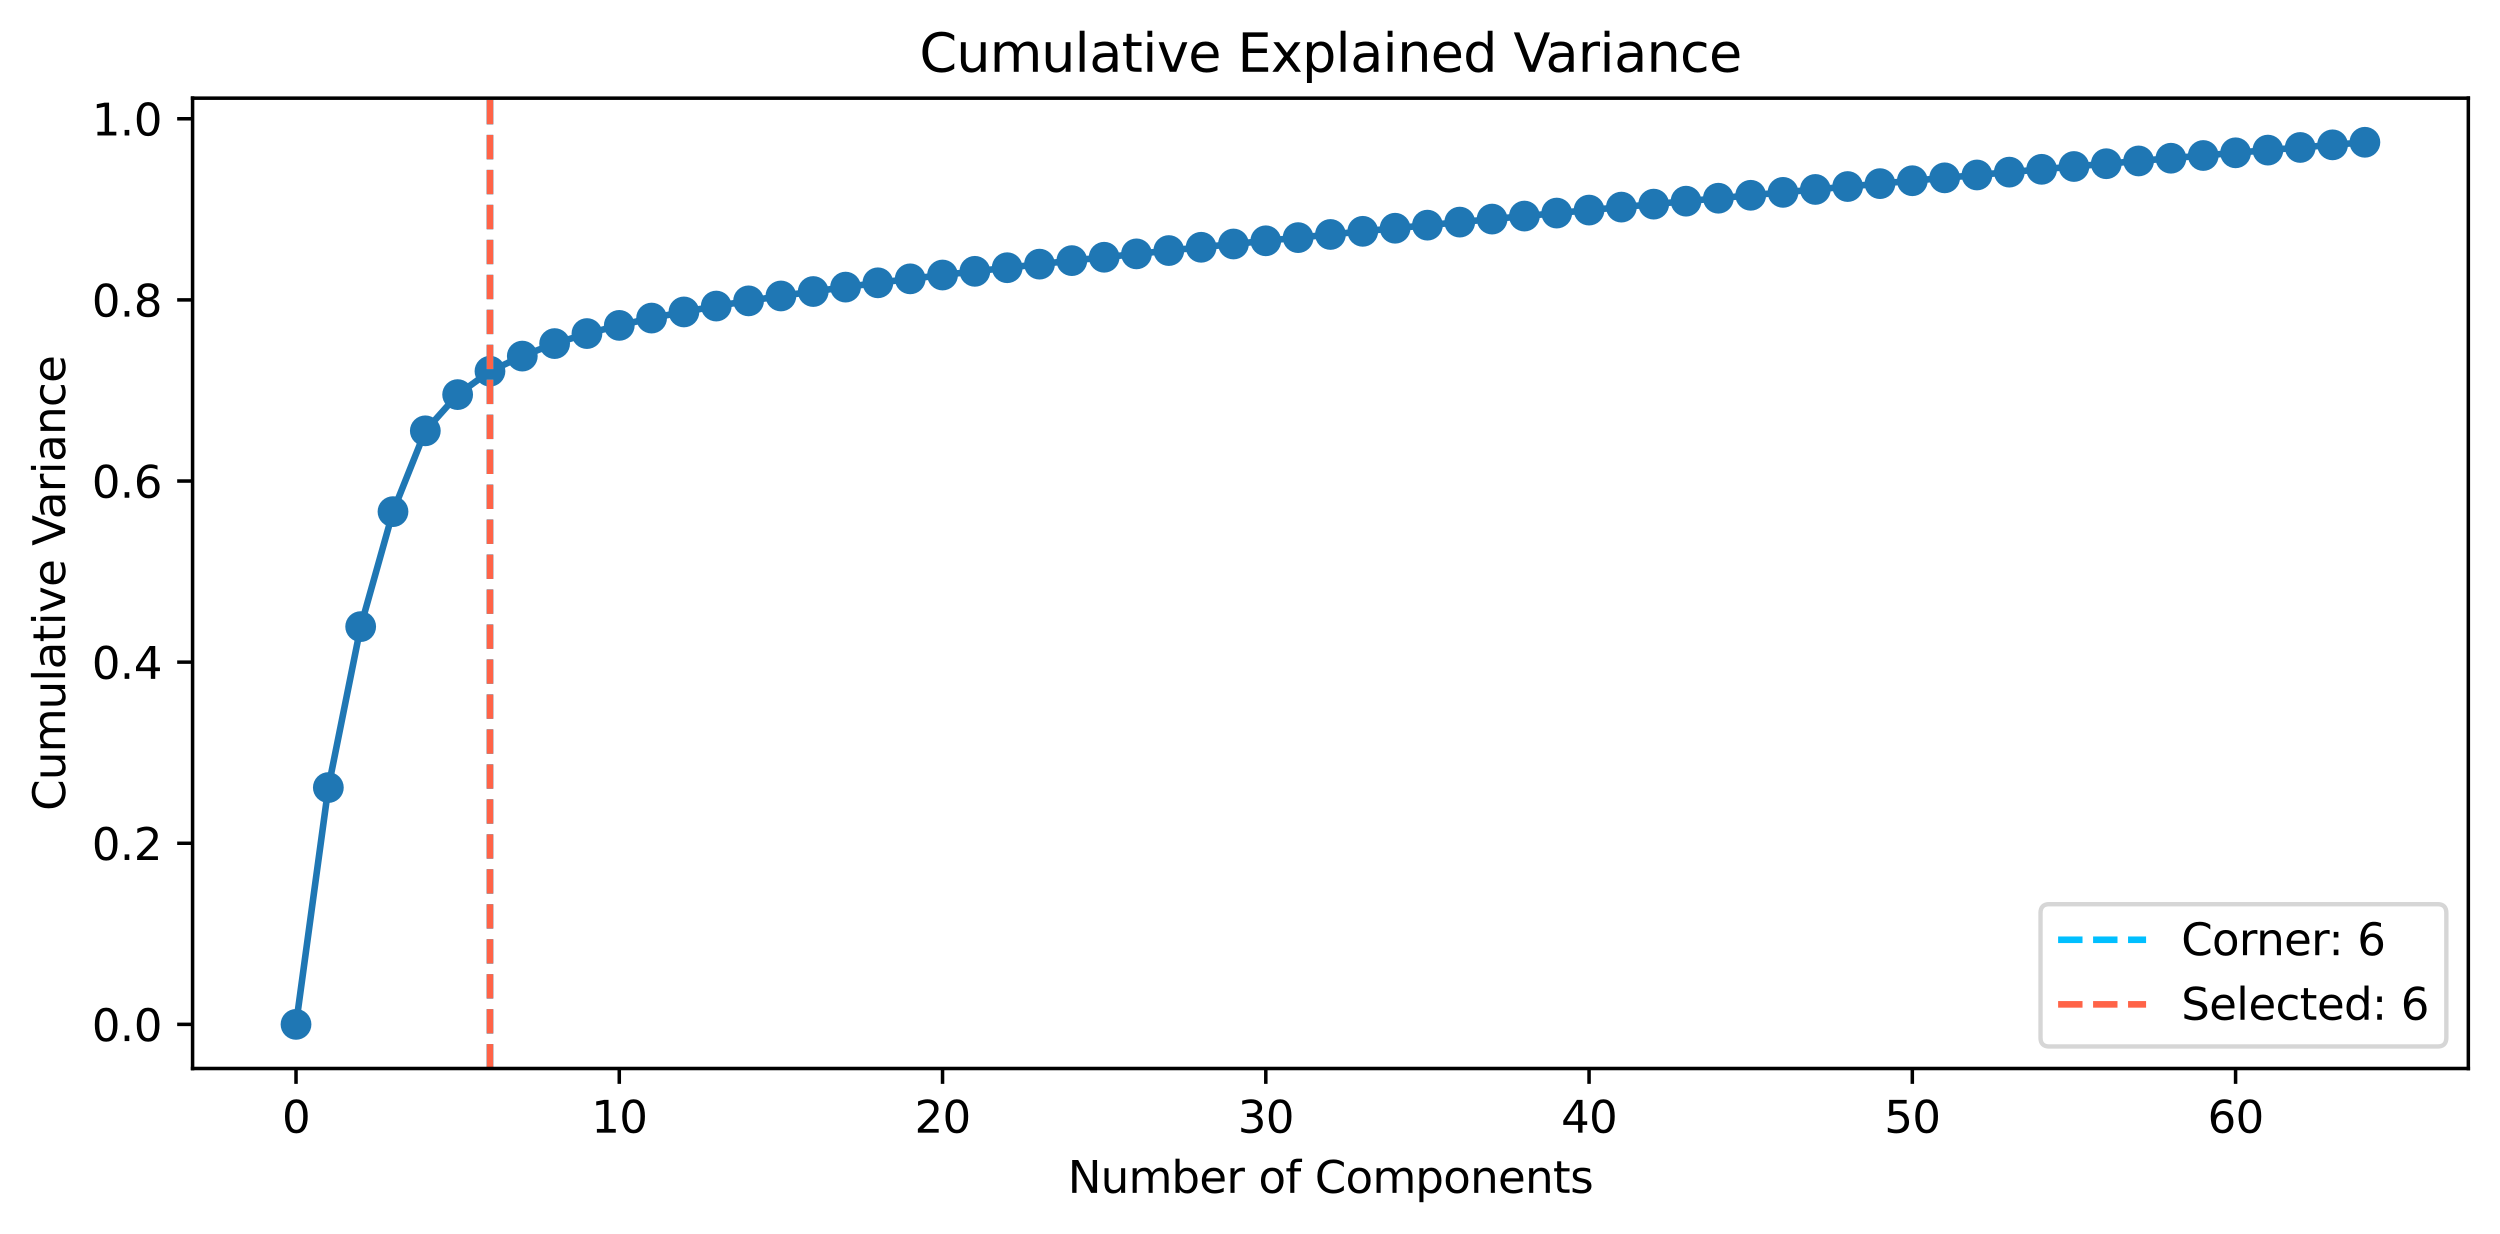 <?xml version="1.0" encoding="utf-8" standalone="no"?>
<!DOCTYPE svg PUBLIC "-//W3C//DTD SVG 1.1//EN"
  "http://www.w3.org/Graphics/SVG/1.1/DTD/svg11.dtd">
<svg xmlns:xlink="http://www.w3.org/1999/xlink" width="568.371pt" height="280.474pt" viewBox="0 0 568.371 280.474" xmlns="http://www.w3.org/2000/svg" version="1.1">
 <defs>
  <style type="text/css">*{stroke-linejoin: round; stroke-linecap: butt}</style>
 </defs>
 <g id="figure_1">
  <g id="patch_1">
   <path d="M 0 280.474 
L 568.371 280.474 
L 568.371 0 
L 0 0 
z
" style="fill: #ffffff"/>
  </g>
  <g id="axes_1">
   <g id="patch_2">
    <path d="M 43.781 242.918 
L 561.171 242.918 
L 561.171 22.318 
L 43.781 22.318 
z
" style="fill: #ffffff"/>
   </g>
   <g id="matplotlib.axis_1">
    <g id="xtick_1">
     <g id="line2d_1">
      <defs>
       <path id="md21e492aaa" d="M 0 0 
L 0 3.5 
" style="stroke: #000000; stroke-width: 0.8"/>
      </defs>
      <g>
       <use xlink:href="#md21e492aaa" x="67.299" y="242.918" style="stroke: #000000; stroke-width: 0.8"/>
      </g>
     </g>
     <g id="text_1">
      <!-- 0 -->
      <g transform="translate(64.118 257.517) scale(0.1 -0.1)">
       <defs>
        <path id="DejaVuSans-30" d="M 2034 4250 
Q 1547 4250 1301 3770 
Q 1056 3291 1056 2328 
Q 1056 1369 1301 889 
Q 1547 409 2034 409 
Q 2525 409 2770 889 
Q 3016 1369 3016 2328 
Q 3016 3291 2770 3770 
Q 2525 4250 2034 4250 
z
M 2034 4750 
Q 2819 4750 3233 4129 
Q 3647 3509 3647 2328 
Q 3647 1150 3233 529 
Q 2819 -91 2034 -91 
Q 1250 -91 836 529 
Q 422 1150 422 2328 
Q 422 3509 836 4129 
Q 1250 4750 2034 4750 
z
" transform="scale(0.016)"/>
       </defs>
       <use xlink:href="#DejaVuSans-30"/>
      </g>
     </g>
    </g>
    <g id="xtick_2">
     <g id="line2d_2">
      <g>
       <use xlink:href="#md21e492aaa" x="140.792" y="242.918" style="stroke: #000000; stroke-width: 0.8"/>
      </g>
     </g>
     <g id="text_2">
      <!-- 10 -->
      <g transform="translate(134.429 257.517) scale(0.1 -0.1)">
       <defs>
        <path id="DejaVuSans-31" d="M 794 531 
L 1825 531 
L 1825 4091 
L 703 3866 
L 703 4441 
L 1819 4666 
L 2450 4666 
L 2450 531 
L 3481 531 
L 3481 0 
L 794 0 
L 794 531 
z
" transform="scale(0.016)"/>
       </defs>
       <use xlink:href="#DejaVuSans-31"/>
       <use xlink:href="#DejaVuSans-30" transform="translate(63.623 0)"/>
      </g>
     </g>
    </g>
    <g id="xtick_3">
     <g id="line2d_3">
      <g>
       <use xlink:href="#md21e492aaa" x="214.285" y="242.918" style="stroke: #000000; stroke-width: 0.8"/>
      </g>
     </g>
     <g id="text_3">
      <!-- 20 -->
      <g transform="translate(207.922 257.517) scale(0.1 -0.1)">
       <defs>
        <path id="DejaVuSans-32" d="M 1228 531 
L 3431 531 
L 3431 0 
L 469 0 
L 469 531 
Q 828 903 1448 1529 
Q 2069 2156 2228 2338 
Q 2531 2678 2651 2914 
Q 2772 3150 2772 3378 
Q 2772 3750 2511 3984 
Q 2250 4219 1831 4219 
Q 1534 4219 1204 4116 
Q 875 4013 500 3803 
L 500 4441 
Q 881 4594 1212 4672 
Q 1544 4750 1819 4750 
Q 2544 4750 2975 4387 
Q 3406 4025 3406 3419 
Q 3406 3131 3298 2873 
Q 3191 2616 2906 2266 
Q 2828 2175 2409 1742 
Q 1991 1309 1228 531 
z
" transform="scale(0.016)"/>
       </defs>
       <use xlink:href="#DejaVuSans-32"/>
       <use xlink:href="#DejaVuSans-30" transform="translate(63.623 0)"/>
      </g>
     </g>
    </g>
    <g id="xtick_4">
     <g id="line2d_4">
      <g>
       <use xlink:href="#md21e492aaa" x="287.778" y="242.918" style="stroke: #000000; stroke-width: 0.8"/>
      </g>
     </g>
     <g id="text_4">
      <!-- 30 -->
      <g transform="translate(281.415 257.517) scale(0.1 -0.1)">
       <defs>
        <path id="DejaVuSans-33" d="M 2597 2516 
Q 3050 2419 3304 2112 
Q 3559 1806 3559 1356 
Q 3559 666 3084 287 
Q 2609 -91 1734 -91 
Q 1441 -91 1130 -33 
Q 819 25 488 141 
L 488 750 
Q 750 597 1062 519 
Q 1375 441 1716 441 
Q 2309 441 2620 675 
Q 2931 909 2931 1356 
Q 2931 1769 2642 2001 
Q 2353 2234 1838 2234 
L 1294 2234 
L 1294 2753 
L 1863 2753 
Q 2328 2753 2575 2939 
Q 2822 3125 2822 3475 
Q 2822 3834 2567 4026 
Q 2313 4219 1838 4219 
Q 1578 4219 1281 4162 
Q 984 4106 628 3988 
L 628 4550 
Q 988 4650 1302 4700 
Q 1616 4750 1894 4750 
Q 2613 4750 3031 4423 
Q 3450 4097 3450 3541 
Q 3450 3153 3228 2886 
Q 3006 2619 2597 2516 
z
" transform="scale(0.016)"/>
       </defs>
       <use xlink:href="#DejaVuSans-33"/>
       <use xlink:href="#DejaVuSans-30" transform="translate(63.623 0)"/>
      </g>
     </g>
    </g>
    <g id="xtick_5">
     <g id="line2d_5">
      <g>
       <use xlink:href="#md21e492aaa" x="361.271" y="242.918" style="stroke: #000000; stroke-width: 0.8"/>
      </g>
     </g>
     <g id="text_5">
      <!-- 40 -->
      <g transform="translate(354.908 257.517) scale(0.1 -0.1)">
       <defs>
        <path id="DejaVuSans-34" d="M 2419 4116 
L 825 1625 
L 2419 1625 
L 2419 4116 
z
M 2253 4666 
L 3047 4666 
L 3047 1625 
L 3713 1625 
L 3713 1100 
L 3047 1100 
L 3047 0 
L 2419 0 
L 2419 1100 
L 313 1100 
L 313 1709 
L 2253 4666 
z
" transform="scale(0.016)"/>
       </defs>
       <use xlink:href="#DejaVuSans-34"/>
       <use xlink:href="#DejaVuSans-30" transform="translate(63.623 0)"/>
      </g>
     </g>
    </g>
    <g id="xtick_6">
     <g id="line2d_6">
      <g>
       <use xlink:href="#md21e492aaa" x="434.763" y="242.918" style="stroke: #000000; stroke-width: 0.8"/>
      </g>
     </g>
     <g id="text_6">
      <!-- 50 -->
      <g transform="translate(428.401 257.517) scale(0.1 -0.1)">
       <defs>
        <path id="DejaVuSans-35" d="M 691 4666 
L 3169 4666 
L 3169 4134 
L 1269 4134 
L 1269 2991 
Q 1406 3038 1543 3061 
Q 1681 3084 1819 3084 
Q 2600 3084 3056 2656 
Q 3513 2228 3513 1497 
Q 3513 744 3044 326 
Q 2575 -91 1722 -91 
Q 1428 -91 1123 -41 
Q 819 9 494 109 
L 494 744 
Q 775 591 1075 516 
Q 1375 441 1709 441 
Q 2250 441 2565 725 
Q 2881 1009 2881 1497 
Q 2881 1984 2565 2268 
Q 2250 2553 1709 2553 
Q 1456 2553 1204 2497 
Q 953 2441 691 2322 
L 691 4666 
z
" transform="scale(0.016)"/>
       </defs>
       <use xlink:href="#DejaVuSans-35"/>
       <use xlink:href="#DejaVuSans-30" transform="translate(63.623 0)"/>
      </g>
     </g>
    </g>
    <g id="xtick_7">
     <g id="line2d_7">
      <g>
       <use xlink:href="#md21e492aaa" x="508.256" y="242.918" style="stroke: #000000; stroke-width: 0.8"/>
      </g>
     </g>
     <g id="text_7">
      <!-- 60 -->
      <g transform="translate(501.894 257.517) scale(0.1 -0.1)">
       <defs>
        <path id="DejaVuSans-36" d="M 2113 2584 
Q 1688 2584 1439 2293 
Q 1191 2003 1191 1497 
Q 1191 994 1439 701 
Q 1688 409 2113 409 
Q 2538 409 2786 701 
Q 3034 994 3034 1497 
Q 3034 2003 2786 2293 
Q 2538 2584 2113 2584 
z
M 3366 4563 
L 3366 3988 
Q 3128 4100 2886 4159 
Q 2644 4219 2406 4219 
Q 1781 4219 1451 3797 
Q 1122 3375 1075 2522 
Q 1259 2794 1537 2939 
Q 1816 3084 2150 3084 
Q 2853 3084 3261 2657 
Q 3669 2231 3669 1497 
Q 3669 778 3244 343 
Q 2819 -91 2113 -91 
Q 1303 -91 875 529 
Q 447 1150 447 2328 
Q 447 3434 972 4092 
Q 1497 4750 2381 4750 
Q 2619 4750 2861 4703 
Q 3103 4656 3366 4563 
z
" transform="scale(0.016)"/>
       </defs>
       <use xlink:href="#DejaVuSans-36"/>
       <use xlink:href="#DejaVuSans-30" transform="translate(63.623 0)"/>
      </g>
     </g>
    </g>
    <g id="text_8">
     <!-- Number of Components -->
     <g transform="translate(242.759 271.195) scale(0.1 -0.1)">
      <defs>
       <path id="DejaVuSans-4e" d="M 628 4666 
L 1478 4666 
L 3547 763 
L 3547 4666 
L 4159 4666 
L 4159 0 
L 3309 0 
L 1241 3903 
L 1241 0 
L 628 0 
L 628 4666 
z
" transform="scale(0.016)"/>
       <path id="DejaVuSans-75" d="M 544 1381 
L 544 3500 
L 1119 3500 
L 1119 1403 
Q 1119 906 1312 657 
Q 1506 409 1894 409 
Q 2359 409 2629 706 
Q 2900 1003 2900 1516 
L 2900 3500 
L 3475 3500 
L 3475 0 
L 2900 0 
L 2900 538 
Q 2691 219 2414 64 
Q 2138 -91 1772 -91 
Q 1169 -91 856 284 
Q 544 659 544 1381 
z
M 1991 3584 
L 1991 3584 
z
" transform="scale(0.016)"/>
       <path id="DejaVuSans-6d" d="M 3328 2828 
Q 3544 3216 3844 3400 
Q 4144 3584 4550 3584 
Q 5097 3584 5394 3201 
Q 5691 2819 5691 2113 
L 5691 0 
L 5113 0 
L 5113 2094 
Q 5113 2597 4934 2840 
Q 4756 3084 4391 3084 
Q 3944 3084 3684 2787 
Q 3425 2491 3425 1978 
L 3425 0 
L 2847 0 
L 2847 2094 
Q 2847 2600 2669 2842 
Q 2491 3084 2119 3084 
Q 1678 3084 1418 2786 
Q 1159 2488 1159 1978 
L 1159 0 
L 581 0 
L 581 3500 
L 1159 3500 
L 1159 2956 
Q 1356 3278 1631 3431 
Q 1906 3584 2284 3584 
Q 2666 3584 2933 3390 
Q 3200 3197 3328 2828 
z
" transform="scale(0.016)"/>
       <path id="DejaVuSans-62" d="M 3116 1747 
Q 3116 2381 2855 2742 
Q 2594 3103 2138 3103 
Q 1681 3103 1420 2742 
Q 1159 2381 1159 1747 
Q 1159 1113 1420 752 
Q 1681 391 2138 391 
Q 2594 391 2855 752 
Q 3116 1113 3116 1747 
z
M 1159 2969 
Q 1341 3281 1617 3432 
Q 1894 3584 2278 3584 
Q 2916 3584 3314 3078 
Q 3713 2572 3713 1747 
Q 3713 922 3314 415 
Q 2916 -91 2278 -91 
Q 1894 -91 1617 61 
Q 1341 213 1159 525 
L 1159 0 
L 581 0 
L 581 4863 
L 1159 4863 
L 1159 2969 
z
" transform="scale(0.016)"/>
       <path id="DejaVuSans-65" d="M 3597 1894 
L 3597 1613 
L 953 1613 
Q 991 1019 1311 708 
Q 1631 397 2203 397 
Q 2534 397 2845 478 
Q 3156 559 3463 722 
L 3463 178 
Q 3153 47 2828 -22 
Q 2503 -91 2169 -91 
Q 1331 -91 842 396 
Q 353 884 353 1716 
Q 353 2575 817 3079 
Q 1281 3584 2069 3584 
Q 2775 3584 3186 3129 
Q 3597 2675 3597 1894 
z
M 3022 2063 
Q 3016 2534 2758 2815 
Q 2500 3097 2075 3097 
Q 1594 3097 1305 2825 
Q 1016 2553 972 2059 
L 3022 2063 
z
" transform="scale(0.016)"/>
       <path id="DejaVuSans-72" d="M 2631 2963 
Q 2534 3019 2420 3045 
Q 2306 3072 2169 3072 
Q 1681 3072 1420 2755 
Q 1159 2438 1159 1844 
L 1159 0 
L 581 0 
L 581 3500 
L 1159 3500 
L 1159 2956 
Q 1341 3275 1631 3429 
Q 1922 3584 2338 3584 
Q 2397 3584 2469 3576 
Q 2541 3569 2628 3553 
L 2631 2963 
z
" transform="scale(0.016)"/>
       <path id="DejaVuSans-20" transform="scale(0.016)"/>
       <path id="DejaVuSans-6f" d="M 1959 3097 
Q 1497 3097 1228 2736 
Q 959 2375 959 1747 
Q 959 1119 1226 758 
Q 1494 397 1959 397 
Q 2419 397 2687 759 
Q 2956 1122 2956 1747 
Q 2956 2369 2687 2733 
Q 2419 3097 1959 3097 
z
M 1959 3584 
Q 2709 3584 3137 3096 
Q 3566 2609 3566 1747 
Q 3566 888 3137 398 
Q 2709 -91 1959 -91 
Q 1206 -91 779 398 
Q 353 888 353 1747 
Q 353 2609 779 3096 
Q 1206 3584 1959 3584 
z
" transform="scale(0.016)"/>
       <path id="DejaVuSans-66" d="M 2375 4863 
L 2375 4384 
L 1825 4384 
Q 1516 4384 1395 4259 
Q 1275 4134 1275 3809 
L 1275 3500 
L 2222 3500 
L 2222 3053 
L 1275 3053 
L 1275 0 
L 697 0 
L 697 3053 
L 147 3053 
L 147 3500 
L 697 3500 
L 697 3744 
Q 697 4328 969 4595 
Q 1241 4863 1831 4863 
L 2375 4863 
z
" transform="scale(0.016)"/>
       <path id="DejaVuSans-43" d="M 4122 4306 
L 4122 3641 
Q 3803 3938 3442 4084 
Q 3081 4231 2675 4231 
Q 1875 4231 1450 3742 
Q 1025 3253 1025 2328 
Q 1025 1406 1450 917 
Q 1875 428 2675 428 
Q 3081 428 3442 575 
Q 3803 722 4122 1019 
L 4122 359 
Q 3791 134 3420 21 
Q 3050 -91 2638 -91 
Q 1578 -91 968 557 
Q 359 1206 359 2328 
Q 359 3453 968 4101 
Q 1578 4750 2638 4750 
Q 3056 4750 3426 4639 
Q 3797 4528 4122 4306 
z
" transform="scale(0.016)"/>
       <path id="DejaVuSans-70" d="M 1159 525 
L 1159 -1331 
L 581 -1331 
L 581 3500 
L 1159 3500 
L 1159 2969 
Q 1341 3281 1617 3432 
Q 1894 3584 2278 3584 
Q 2916 3584 3314 3078 
Q 3713 2572 3713 1747 
Q 3713 922 3314 415 
Q 2916 -91 2278 -91 
Q 1894 -91 1617 61 
Q 1341 213 1159 525 
z
M 3116 1747 
Q 3116 2381 2855 2742 
Q 2594 3103 2138 3103 
Q 1681 3103 1420 2742 
Q 1159 2381 1159 1747 
Q 1159 1113 1420 752 
Q 1681 391 2138 391 
Q 2594 391 2855 752 
Q 3116 1113 3116 1747 
z
" transform="scale(0.016)"/>
       <path id="DejaVuSans-6e" d="M 3513 2113 
L 3513 0 
L 2938 0 
L 2938 2094 
Q 2938 2591 2744 2837 
Q 2550 3084 2163 3084 
Q 1697 3084 1428 2787 
Q 1159 2491 1159 1978 
L 1159 0 
L 581 0 
L 581 3500 
L 1159 3500 
L 1159 2956 
Q 1366 3272 1645 3428 
Q 1925 3584 2291 3584 
Q 2894 3584 3203 3211 
Q 3513 2838 3513 2113 
z
" transform="scale(0.016)"/>
       <path id="DejaVuSans-74" d="M 1172 4494 
L 1172 3500 
L 2356 3500 
L 2356 3053 
L 1172 3053 
L 1172 1153 
Q 1172 725 1289 603 
Q 1406 481 1766 481 
L 2356 481 
L 2356 0 
L 1766 0 
Q 1100 0 847 248 
Q 594 497 594 1153 
L 594 3053 
L 172 3053 
L 172 3500 
L 594 3500 
L 594 4494 
L 1172 4494 
z
" transform="scale(0.016)"/>
       <path id="DejaVuSans-73" d="M 2834 3397 
L 2834 2853 
Q 2591 2978 2328 3040 
Q 2066 3103 1784 3103 
Q 1356 3103 1142 2972 
Q 928 2841 928 2578 
Q 928 2378 1081 2264 
Q 1234 2150 1697 2047 
L 1894 2003 
Q 2506 1872 2764 1633 
Q 3022 1394 3022 966 
Q 3022 478 2636 193 
Q 2250 -91 1575 -91 
Q 1294 -91 989 -36 
Q 684 19 347 128 
L 347 722 
Q 666 556 975 473 
Q 1284 391 1588 391 
Q 1994 391 2212 530 
Q 2431 669 2431 922 
Q 2431 1156 2273 1281 
Q 2116 1406 1581 1522 
L 1381 1569 
Q 847 1681 609 1914 
Q 372 2147 372 2553 
Q 372 3047 722 3315 
Q 1072 3584 1716 3584 
Q 2034 3584 2315 3537 
Q 2597 3491 2834 3397 
z
" transform="scale(0.016)"/>
      </defs>
      <use xlink:href="#DejaVuSans-4e"/>
      <use xlink:href="#DejaVuSans-75" transform="translate(74.805 0)"/>
      <use xlink:href="#DejaVuSans-6d" transform="translate(138.184 0)"/>
      <use xlink:href="#DejaVuSans-62" transform="translate(235.596 0)"/>
      <use xlink:href="#DejaVuSans-65" transform="translate(299.072 0)"/>
      <use xlink:href="#DejaVuSans-72" transform="translate(360.596 0)"/>
      <use xlink:href="#DejaVuSans-20" transform="translate(401.709 0)"/>
      <use xlink:href="#DejaVuSans-6f" transform="translate(433.496 0)"/>
      <use xlink:href="#DejaVuSans-66" transform="translate(494.678 0)"/>
      <use xlink:href="#DejaVuSans-20" transform="translate(529.883 0)"/>
      <use xlink:href="#DejaVuSans-43" transform="translate(561.67 0)"/>
      <use xlink:href="#DejaVuSans-6f" transform="translate(631.494 0)"/>
      <use xlink:href="#DejaVuSans-6d" transform="translate(692.676 0)"/>
      <use xlink:href="#DejaVuSans-70" transform="translate(790.088 0)"/>
      <use xlink:href="#DejaVuSans-6f" transform="translate(853.564 0)"/>
      <use xlink:href="#DejaVuSans-6e" transform="translate(914.746 0)"/>
      <use xlink:href="#DejaVuSans-65" transform="translate(978.125 0)"/>
      <use xlink:href="#DejaVuSans-6e" transform="translate(1039.648 0)"/>
      <use xlink:href="#DejaVuSans-74" transform="translate(1103.027 0)"/>
      <use xlink:href="#DejaVuSans-73" transform="translate(1142.236 0)"/>
     </g>
    </g>
   </g>
   <g id="matplotlib.axis_2">
    <g id="ytick_1">
     <g id="line2d_8">
      <defs>
       <path id="ma4c88d1380" d="M 0 0 
L -3.5 0 
" style="stroke: #000000; stroke-width: 0.8"/>
      </defs>
      <g>
       <use xlink:href="#ma4c88d1380" x="43.781" y="232.891" style="stroke: #000000; stroke-width: 0.8"/>
      </g>
     </g>
     <g id="text_9">
      <!-- 0.0 -->
      <g transform="translate(20.878 236.69) scale(0.1 -0.1)">
       <defs>
        <path id="DejaVuSans-2e" d="M 684 794 
L 1344 794 
L 1344 0 
L 684 0 
L 684 794 
z
" transform="scale(0.016)"/>
       </defs>
       <use xlink:href="#DejaVuSans-30"/>
       <use xlink:href="#DejaVuSans-2e" transform="translate(63.623 0)"/>
       <use xlink:href="#DejaVuSans-30" transform="translate(95.41 0)"/>
      </g>
     </g>
    </g>
    <g id="ytick_2">
     <g id="line2d_9">
      <g>
       <use xlink:href="#ma4c88d1380" x="43.781" y="191.713" style="stroke: #000000; stroke-width: 0.8"/>
      </g>
     </g>
     <g id="text_10">
      <!-- 0.2 -->
      <g transform="translate(20.878 195.513) scale(0.1 -0.1)">
       <use xlink:href="#DejaVuSans-30"/>
       <use xlink:href="#DejaVuSans-2e" transform="translate(63.623 0)"/>
       <use xlink:href="#DejaVuSans-32" transform="translate(95.41 0)"/>
      </g>
     </g>
    </g>
    <g id="ytick_3">
     <g id="line2d_10">
      <g>
       <use xlink:href="#ma4c88d1380" x="43.781" y="150.536" style="stroke: #000000; stroke-width: 0.8"/>
      </g>
     </g>
     <g id="text_11">
      <!-- 0.4 -->
      <g transform="translate(20.878 154.335) scale(0.1 -0.1)">
       <use xlink:href="#DejaVuSans-30"/>
       <use xlink:href="#DejaVuSans-2e" transform="translate(63.623 0)"/>
       <use xlink:href="#DejaVuSans-34" transform="translate(95.41 0)"/>
      </g>
     </g>
    </g>
    <g id="ytick_4">
     <g id="line2d_11">
      <g>
       <use xlink:href="#ma4c88d1380" x="43.781" y="109.359" style="stroke: #000000; stroke-width: 0.8"/>
      </g>
     </g>
     <g id="text_12">
      <!-- 0.6 -->
      <g transform="translate(20.878 113.158) scale(0.1 -0.1)">
       <use xlink:href="#DejaVuSans-30"/>
       <use xlink:href="#DejaVuSans-2e" transform="translate(63.623 0)"/>
       <use xlink:href="#DejaVuSans-36" transform="translate(95.41 0)"/>
      </g>
     </g>
    </g>
    <g id="ytick_5">
     <g id="line2d_12">
      <g>
       <use xlink:href="#ma4c88d1380" x="43.781" y="68.181" style="stroke: #000000; stroke-width: 0.8"/>
      </g>
     </g>
     <g id="text_13">
      <!-- 0.8 -->
      <g transform="translate(20.878 71.98) scale(0.1 -0.1)">
       <defs>
        <path id="DejaVuSans-38" d="M 2034 2216 
Q 1584 2216 1326 1975 
Q 1069 1734 1069 1313 
Q 1069 891 1326 650 
Q 1584 409 2034 409 
Q 2484 409 2743 651 
Q 3003 894 3003 1313 
Q 3003 1734 2745 1975 
Q 2488 2216 2034 2216 
z
M 1403 2484 
Q 997 2584 770 2862 
Q 544 3141 544 3541 
Q 544 4100 942 4425 
Q 1341 4750 2034 4750 
Q 2731 4750 3128 4425 
Q 3525 4100 3525 3541 
Q 3525 3141 3298 2862 
Q 3072 2584 2669 2484 
Q 3125 2378 3379 2068 
Q 3634 1759 3634 1313 
Q 3634 634 3220 271 
Q 2806 -91 2034 -91 
Q 1263 -91 848 271 
Q 434 634 434 1313 
Q 434 1759 690 2068 
Q 947 2378 1403 2484 
z
M 1172 3481 
Q 1172 3119 1398 2916 
Q 1625 2713 2034 2713 
Q 2441 2713 2670 2916 
Q 2900 3119 2900 3481 
Q 2900 3844 2670 4047 
Q 2441 4250 2034 4250 
Q 1625 4250 1398 4047 
Q 1172 3844 1172 3481 
z
" transform="scale(0.016)"/>
       </defs>
       <use xlink:href="#DejaVuSans-30"/>
       <use xlink:href="#DejaVuSans-2e" transform="translate(63.623 0)"/>
       <use xlink:href="#DejaVuSans-38" transform="translate(95.41 0)"/>
      </g>
     </g>
    </g>
    <g id="ytick_6">
     <g id="line2d_13">
      <g>
       <use xlink:href="#ma4c88d1380" x="43.781" y="27.004" style="stroke: #000000; stroke-width: 0.8"/>
      </g>
     </g>
     <g id="text_14">
      <!-- 1.0 -->
      <g transform="translate(20.878 30.803) scale(0.1 -0.1)">
       <use xlink:href="#DejaVuSans-31"/>
       <use xlink:href="#DejaVuSans-2e" transform="translate(63.623 0)"/>
       <use xlink:href="#DejaVuSans-30" transform="translate(95.41 0)"/>
      </g>
     </g>
    </g>
    <g id="text_15">
     <!-- Cumulative Variance -->
     <g transform="translate(14.798 184.345) rotate(-90) scale(0.1 -0.1)">
      <defs>
       <path id="DejaVuSans-6c" d="M 603 4863 
L 1178 4863 
L 1178 0 
L 603 0 
L 603 4863 
z
" transform="scale(0.016)"/>
       <path id="DejaVuSans-61" d="M 2194 1759 
Q 1497 1759 1228 1600 
Q 959 1441 959 1056 
Q 959 750 1161 570 
Q 1363 391 1709 391 
Q 2188 391 2477 730 
Q 2766 1069 2766 1631 
L 2766 1759 
L 2194 1759 
z
M 3341 1997 
L 3341 0 
L 2766 0 
L 2766 531 
Q 2569 213 2275 61 
Q 1981 -91 1556 -91 
Q 1019 -91 701 211 
Q 384 513 384 1019 
Q 384 1609 779 1909 
Q 1175 2209 1959 2209 
L 2766 2209 
L 2766 2266 
Q 2766 2663 2505 2880 
Q 2244 3097 1772 3097 
Q 1472 3097 1187 3025 
Q 903 2953 641 2809 
L 641 3341 
Q 956 3463 1253 3523 
Q 1550 3584 1831 3584 
Q 2591 3584 2966 3190 
Q 3341 2797 3341 1997 
z
" transform="scale(0.016)"/>
       <path id="DejaVuSans-69" d="M 603 3500 
L 1178 3500 
L 1178 0 
L 603 0 
L 603 3500 
z
M 603 4863 
L 1178 4863 
L 1178 4134 
L 603 4134 
L 603 4863 
z
" transform="scale(0.016)"/>
       <path id="DejaVuSans-76" d="M 191 3500 
L 800 3500 
L 1894 563 
L 2988 3500 
L 3597 3500 
L 2284 0 
L 1503 0 
L 191 3500 
z
" transform="scale(0.016)"/>
       <path id="DejaVuSans-56" d="M 1831 0 
L 50 4666 
L 709 4666 
L 2188 738 
L 3669 4666 
L 4325 4666 
L 2547 0 
L 1831 0 
z
" transform="scale(0.016)"/>
       <path id="DejaVuSans-63" d="M 3122 3366 
L 3122 2828 
Q 2878 2963 2633 3030 
Q 2388 3097 2138 3097 
Q 1578 3097 1268 2742 
Q 959 2388 959 1747 
Q 959 1106 1268 751 
Q 1578 397 2138 397 
Q 2388 397 2633 464 
Q 2878 531 3122 666 
L 3122 134 
Q 2881 22 2623 -34 
Q 2366 -91 2075 -91 
Q 1284 -91 818 406 
Q 353 903 353 1747 
Q 353 2603 823 3093 
Q 1294 3584 2113 3584 
Q 2378 3584 2631 3529 
Q 2884 3475 3122 3366 
z
" transform="scale(0.016)"/>
      </defs>
      <use xlink:href="#DejaVuSans-43"/>
      <use xlink:href="#DejaVuSans-75" transform="translate(69.824 0)"/>
      <use xlink:href="#DejaVuSans-6d" transform="translate(133.203 0)"/>
      <use xlink:href="#DejaVuSans-75" transform="translate(230.615 0)"/>
      <use xlink:href="#DejaVuSans-6c" transform="translate(293.994 0)"/>
      <use xlink:href="#DejaVuSans-61" transform="translate(321.777 0)"/>
      <use xlink:href="#DejaVuSans-74" transform="translate(383.057 0)"/>
      <use xlink:href="#DejaVuSans-69" transform="translate(422.266 0)"/>
      <use xlink:href="#DejaVuSans-76" transform="translate(450.049 0)"/>
      <use xlink:href="#DejaVuSans-65" transform="translate(509.229 0)"/>
      <use xlink:href="#DejaVuSans-20" transform="translate(570.752 0)"/>
      <use xlink:href="#DejaVuSans-56" transform="translate(602.539 0)"/>
      <use xlink:href="#DejaVuSans-61" transform="translate(663.197 0)"/>
      <use xlink:href="#DejaVuSans-72" transform="translate(724.477 0)"/>
      <use xlink:href="#DejaVuSans-69" transform="translate(765.59 0)"/>
      <use xlink:href="#DejaVuSans-61" transform="translate(793.373 0)"/>
      <use xlink:href="#DejaVuSans-6e" transform="translate(854.652 0)"/>
      <use xlink:href="#DejaVuSans-63" transform="translate(918.031 0)"/>
      <use xlink:href="#DejaVuSans-65" transform="translate(973.012 0)"/>
     </g>
    </g>
   </g>
   <g id="line2d_14">
    <path d="M 67.299 232.891 
L 74.648 179.05 
L 81.998 142.46 
L 89.347 116.321 
L 96.696 97.947 
L 104.045 89.713 
L 111.395 84.396 
L 118.744 80.957 
L 126.093 78.114 
L 133.443 75.836 
L 140.792 73.977 
L 148.141 72.313 
L 155.49 70.92 
L 162.84 69.582 
L 170.189 68.402 
L 177.538 67.288 
L 184.888 66.278 
L 192.237 65.274 
L 199.586 64.298 
L 206.935 63.395 
L 214.285 62.526 
L 221.634 61.685 
L 228.983 60.866 
L 236.333 60.054 
L 243.682 59.253 
L 251.031 58.484 
L 258.381 57.719 
L 265.73 56.964 
L 273.079 56.216 
L 280.428 55.472 
L 287.778 54.744 
L 295.127 54.023 
L 302.476 53.305 
L 309.826 52.591 
L 317.175 51.887 
L 324.524 51.188 
L 331.873 50.496 
L 339.223 49.807 
L 346.572 49.123 
L 353.921 48.443 
L 361.271 47.763 
L 368.62 47.086 
L 375.969 46.41 
L 383.318 45.736 
L 390.668 45.065 
L 398.017 44.398 
L 405.366 43.734 
L 412.716 43.071 
L 420.065 42.409 
L 427.414 41.749 
L 434.763 41.09 
L 442.113 40.432 
L 449.462 39.779 
L 456.811 39.136 
L 464.161 38.493 
L 471.51 37.854 
L 478.859 37.222 
L 486.208 36.592 
L 493.558 35.971 
L 500.907 35.354 
L 508.256 34.741 
L 515.606 34.128 
L 522.955 33.525 
L 530.304 32.931 
L 537.654 32.345 
" clip-path="url(#p11eed6837c)" style="fill: none; stroke: #1f77b4; stroke-width: 1.5; stroke-linecap: square"/>
    <defs>
     <path id="m6d234d98c9" d="M 0 3 
C 0.796 3 1.559 2.684 2.121 2.121 
C 2.684 1.559 3 0.796 3 0 
C 3 -0.796 2.684 -1.559 2.121 -2.121 
C 1.559 -2.684 0.796 -3 0 -3 
C -0.796 -3 -1.559 -2.684 -2.121 -2.121 
C -2.684 -1.559 -3 -0.796 -3 0 
C -3 0.796 -2.684 1.559 -2.121 2.121 
C -1.559 2.684 -0.796 3 0 3 
z
" style="stroke: #1f77b4"/>
    </defs>
    <g clip-path="url(#p11eed6837c)">
     <use xlink:href="#m6d234d98c9" x="67.299" y="232.891" style="fill: #1f77b4; stroke: #1f77b4"/>
     <use xlink:href="#m6d234d98c9" x="74.648" y="179.05" style="fill: #1f77b4; stroke: #1f77b4"/>
     <use xlink:href="#m6d234d98c9" x="81.998" y="142.46" style="fill: #1f77b4; stroke: #1f77b4"/>
     <use xlink:href="#m6d234d98c9" x="89.347" y="116.321" style="fill: #1f77b4; stroke: #1f77b4"/>
     <use xlink:href="#m6d234d98c9" x="96.696" y="97.947" style="fill: #1f77b4; stroke: #1f77b4"/>
     <use xlink:href="#m6d234d98c9" x="104.045" y="89.713" style="fill: #1f77b4; stroke: #1f77b4"/>
     <use xlink:href="#m6d234d98c9" x="111.395" y="84.396" style="fill: #1f77b4; stroke: #1f77b4"/>
     <use xlink:href="#m6d234d98c9" x="118.744" y="80.957" style="fill: #1f77b4; stroke: #1f77b4"/>
     <use xlink:href="#m6d234d98c9" x="126.093" y="78.114" style="fill: #1f77b4; stroke: #1f77b4"/>
     <use xlink:href="#m6d234d98c9" x="133.443" y="75.836" style="fill: #1f77b4; stroke: #1f77b4"/>
     <use xlink:href="#m6d234d98c9" x="140.792" y="73.977" style="fill: #1f77b4; stroke: #1f77b4"/>
     <use xlink:href="#m6d234d98c9" x="148.141" y="72.313" style="fill: #1f77b4; stroke: #1f77b4"/>
     <use xlink:href="#m6d234d98c9" x="155.49" y="70.92" style="fill: #1f77b4; stroke: #1f77b4"/>
     <use xlink:href="#m6d234d98c9" x="162.84" y="69.582" style="fill: #1f77b4; stroke: #1f77b4"/>
     <use xlink:href="#m6d234d98c9" x="170.189" y="68.402" style="fill: #1f77b4; stroke: #1f77b4"/>
     <use xlink:href="#m6d234d98c9" x="177.538" y="67.288" style="fill: #1f77b4; stroke: #1f77b4"/>
     <use xlink:href="#m6d234d98c9" x="184.888" y="66.278" style="fill: #1f77b4; stroke: #1f77b4"/>
     <use xlink:href="#m6d234d98c9" x="192.237" y="65.274" style="fill: #1f77b4; stroke: #1f77b4"/>
     <use xlink:href="#m6d234d98c9" x="199.586" y="64.298" style="fill: #1f77b4; stroke: #1f77b4"/>
     <use xlink:href="#m6d234d98c9" x="206.935" y="63.395" style="fill: #1f77b4; stroke: #1f77b4"/>
     <use xlink:href="#m6d234d98c9" x="214.285" y="62.526" style="fill: #1f77b4; stroke: #1f77b4"/>
     <use xlink:href="#m6d234d98c9" x="221.634" y="61.685" style="fill: #1f77b4; stroke: #1f77b4"/>
     <use xlink:href="#m6d234d98c9" x="228.983" y="60.866" style="fill: #1f77b4; stroke: #1f77b4"/>
     <use xlink:href="#m6d234d98c9" x="236.333" y="60.054" style="fill: #1f77b4; stroke: #1f77b4"/>
     <use xlink:href="#m6d234d98c9" x="243.682" y="59.253" style="fill: #1f77b4; stroke: #1f77b4"/>
     <use xlink:href="#m6d234d98c9" x="251.031" y="58.484" style="fill: #1f77b4; stroke: #1f77b4"/>
     <use xlink:href="#m6d234d98c9" x="258.381" y="57.719" style="fill: #1f77b4; stroke: #1f77b4"/>
     <use xlink:href="#m6d234d98c9" x="265.73" y="56.964" style="fill: #1f77b4; stroke: #1f77b4"/>
     <use xlink:href="#m6d234d98c9" x="273.079" y="56.216" style="fill: #1f77b4; stroke: #1f77b4"/>
     <use xlink:href="#m6d234d98c9" x="280.428" y="55.472" style="fill: #1f77b4; stroke: #1f77b4"/>
     <use xlink:href="#m6d234d98c9" x="287.778" y="54.744" style="fill: #1f77b4; stroke: #1f77b4"/>
     <use xlink:href="#m6d234d98c9" x="295.127" y="54.023" style="fill: #1f77b4; stroke: #1f77b4"/>
     <use xlink:href="#m6d234d98c9" x="302.476" y="53.305" style="fill: #1f77b4; stroke: #1f77b4"/>
     <use xlink:href="#m6d234d98c9" x="309.826" y="52.591" style="fill: #1f77b4; stroke: #1f77b4"/>
     <use xlink:href="#m6d234d98c9" x="317.175" y="51.887" style="fill: #1f77b4; stroke: #1f77b4"/>
     <use xlink:href="#m6d234d98c9" x="324.524" y="51.188" style="fill: #1f77b4; stroke: #1f77b4"/>
     <use xlink:href="#m6d234d98c9" x="331.873" y="50.496" style="fill: #1f77b4; stroke: #1f77b4"/>
     <use xlink:href="#m6d234d98c9" x="339.223" y="49.807" style="fill: #1f77b4; stroke: #1f77b4"/>
     <use xlink:href="#m6d234d98c9" x="346.572" y="49.123" style="fill: #1f77b4; stroke: #1f77b4"/>
     <use xlink:href="#m6d234d98c9" x="353.921" y="48.443" style="fill: #1f77b4; stroke: #1f77b4"/>
     <use xlink:href="#m6d234d98c9" x="361.271" y="47.763" style="fill: #1f77b4; stroke: #1f77b4"/>
     <use xlink:href="#m6d234d98c9" x="368.62" y="47.086" style="fill: #1f77b4; stroke: #1f77b4"/>
     <use xlink:href="#m6d234d98c9" x="375.969" y="46.41" style="fill: #1f77b4; stroke: #1f77b4"/>
     <use xlink:href="#m6d234d98c9" x="383.318" y="45.736" style="fill: #1f77b4; stroke: #1f77b4"/>
     <use xlink:href="#m6d234d98c9" x="390.668" y="45.065" style="fill: #1f77b4; stroke: #1f77b4"/>
     <use xlink:href="#m6d234d98c9" x="398.017" y="44.398" style="fill: #1f77b4; stroke: #1f77b4"/>
     <use xlink:href="#m6d234d98c9" x="405.366" y="43.734" style="fill: #1f77b4; stroke: #1f77b4"/>
     <use xlink:href="#m6d234d98c9" x="412.716" y="43.071" style="fill: #1f77b4; stroke: #1f77b4"/>
     <use xlink:href="#m6d234d98c9" x="420.065" y="42.409" style="fill: #1f77b4; stroke: #1f77b4"/>
     <use xlink:href="#m6d234d98c9" x="427.414" y="41.749" style="fill: #1f77b4; stroke: #1f77b4"/>
     <use xlink:href="#m6d234d98c9" x="434.763" y="41.09" style="fill: #1f77b4; stroke: #1f77b4"/>
     <use xlink:href="#m6d234d98c9" x="442.113" y="40.432" style="fill: #1f77b4; stroke: #1f77b4"/>
     <use xlink:href="#m6d234d98c9" x="449.462" y="39.779" style="fill: #1f77b4; stroke: #1f77b4"/>
     <use xlink:href="#m6d234d98c9" x="456.811" y="39.136" style="fill: #1f77b4; stroke: #1f77b4"/>
     <use xlink:href="#m6d234d98c9" x="464.161" y="38.493" style="fill: #1f77b4; stroke: #1f77b4"/>
     <use xlink:href="#m6d234d98c9" x="471.51" y="37.854" style="fill: #1f77b4; stroke: #1f77b4"/>
     <use xlink:href="#m6d234d98c9" x="478.859" y="37.222" style="fill: #1f77b4; stroke: #1f77b4"/>
     <use xlink:href="#m6d234d98c9" x="486.208" y="36.592" style="fill: #1f77b4; stroke: #1f77b4"/>
     <use xlink:href="#m6d234d98c9" x="493.558" y="35.971" style="fill: #1f77b4; stroke: #1f77b4"/>
     <use xlink:href="#m6d234d98c9" x="500.907" y="35.354" style="fill: #1f77b4; stroke: #1f77b4"/>
     <use xlink:href="#m6d234d98c9" x="508.256" y="34.741" style="fill: #1f77b4; stroke: #1f77b4"/>
     <use xlink:href="#m6d234d98c9" x="515.606" y="34.128" style="fill: #1f77b4; stroke: #1f77b4"/>
     <use xlink:href="#m6d234d98c9" x="522.955" y="33.525" style="fill: #1f77b4; stroke: #1f77b4"/>
     <use xlink:href="#m6d234d98c9" x="530.304" y="32.931" style="fill: #1f77b4; stroke: #1f77b4"/>
     <use xlink:href="#m6d234d98c9" x="537.654" y="32.345" style="fill: #1f77b4; stroke: #1f77b4"/>
    </g>
   </g>
   <g id="line2d_15">
    <path d="M 111.395 242.918 
L 111.395 22.318 
" clip-path="url(#p11eed6837c)" style="fill: none; stroke-dasharray: 5.55,2.4; stroke-dashoffset: 0; stroke: #00bfff; stroke-width: 1.5"/>
   </g>
   <g id="line2d_16">
    <path d="M 111.395 242.918 
L 111.395 22.318 
" clip-path="url(#p11eed6837c)" style="fill: none; stroke-dasharray: 5.55,2.4; stroke-dashoffset: 0; stroke: #ff6347; stroke-width: 1.5"/>
   </g>
   <g id="patch_3">
    <path d="M 43.781 242.918 
L 43.781 22.318 
" style="fill: none; stroke: #000000; stroke-width: 0.8; stroke-linejoin: miter; stroke-linecap: square"/>
   </g>
   <g id="patch_4">
    <path d="M 561.171 242.918 
L 561.171 22.318 
" style="fill: none; stroke: #000000; stroke-width: 0.8; stroke-linejoin: miter; stroke-linecap: square"/>
   </g>
   <g id="patch_5">
    <path d="M 43.781 242.918 
L 561.171 242.918 
" style="fill: none; stroke: #000000; stroke-width: 0.8; stroke-linejoin: miter; stroke-linecap: square"/>
   </g>
   <g id="patch_6">
    <path d="M 43.781 22.318 
L 561.171 22.318 
" style="fill: none; stroke: #000000; stroke-width: 0.8; stroke-linejoin: miter; stroke-linecap: square"/>
   </g>
   <g id="text_16">
    <!-- Cumulative Explained Variance -->
    <g transform="translate(209.032 16.318) scale(0.12 -0.12)">
     <defs>
      <path id="DejaVuSans-45" d="M 628 4666 
L 3578 4666 
L 3578 4134 
L 1259 4134 
L 1259 2753 
L 3481 2753 
L 3481 2222 
L 1259 2222 
L 1259 531 
L 3634 531 
L 3634 0 
L 628 0 
L 628 4666 
z
" transform="scale(0.016)"/>
      <path id="DejaVuSans-78" d="M 3513 3500 
L 2247 1797 
L 3578 0 
L 2900 0 
L 1881 1375 
L 863 0 
L 184 0 
L 1544 1831 
L 300 3500 
L 978 3500 
L 1906 2253 
L 2834 3500 
L 3513 3500 
z
" transform="scale(0.016)"/>
      <path id="DejaVuSans-64" d="M 2906 2969 
L 2906 4863 
L 3481 4863 
L 3481 0 
L 2906 0 
L 2906 525 
Q 2725 213 2448 61 
Q 2172 -91 1784 -91 
Q 1150 -91 751 415 
Q 353 922 353 1747 
Q 353 2572 751 3078 
Q 1150 3584 1784 3584 
Q 2172 3584 2448 3432 
Q 2725 3281 2906 2969 
z
M 947 1747 
Q 947 1113 1208 752 
Q 1469 391 1925 391 
Q 2381 391 2643 752 
Q 2906 1113 2906 1747 
Q 2906 2381 2643 2742 
Q 2381 3103 1925 3103 
Q 1469 3103 1208 2742 
Q 947 2381 947 1747 
z
" transform="scale(0.016)"/>
     </defs>
     <use xlink:href="#DejaVuSans-43"/>
     <use xlink:href="#DejaVuSans-75" transform="translate(69.824 0)"/>
     <use xlink:href="#DejaVuSans-6d" transform="translate(133.203 0)"/>
     <use xlink:href="#DejaVuSans-75" transform="translate(230.615 0)"/>
     <use xlink:href="#DejaVuSans-6c" transform="translate(293.994 0)"/>
     <use xlink:href="#DejaVuSans-61" transform="translate(321.777 0)"/>
     <use xlink:href="#DejaVuSans-74" transform="translate(383.057 0)"/>
     <use xlink:href="#DejaVuSans-69" transform="translate(422.266 0)"/>
     <use xlink:href="#DejaVuSans-76" transform="translate(450.049 0)"/>
     <use xlink:href="#DejaVuSans-65" transform="translate(509.229 0)"/>
     <use xlink:href="#DejaVuSans-20" transform="translate(570.752 0)"/>
     <use xlink:href="#DejaVuSans-45" transform="translate(602.539 0)"/>
     <use xlink:href="#DejaVuSans-78" transform="translate(665.723 0)"/>
     <use xlink:href="#DejaVuSans-70" transform="translate(724.902 0)"/>
     <use xlink:href="#DejaVuSans-6c" transform="translate(788.379 0)"/>
     <use xlink:href="#DejaVuSans-61" transform="translate(816.162 0)"/>
     <use xlink:href="#DejaVuSans-69" transform="translate(877.441 0)"/>
     <use xlink:href="#DejaVuSans-6e" transform="translate(905.225 0)"/>
     <use xlink:href="#DejaVuSans-65" transform="translate(968.604 0)"/>
     <use xlink:href="#DejaVuSans-64" transform="translate(1030.127 0)"/>
     <use xlink:href="#DejaVuSans-20" transform="translate(1093.604 0)"/>
     <use xlink:href="#DejaVuSans-56" transform="translate(1125.391 0)"/>
     <use xlink:href="#DejaVuSans-61" transform="translate(1186.049 0)"/>
     <use xlink:href="#DejaVuSans-72" transform="translate(1247.328 0)"/>
     <use xlink:href="#DejaVuSans-69" transform="translate(1288.441 0)"/>
     <use xlink:href="#DejaVuSans-61" transform="translate(1316.225 0)"/>
     <use xlink:href="#DejaVuSans-6e" transform="translate(1377.504 0)"/>
     <use xlink:href="#DejaVuSans-63" transform="translate(1440.883 0)"/>
     <use xlink:href="#DejaVuSans-65" transform="translate(1495.863 0)"/>
    </g>
   </g>
   <g id="legend_1">
    <g id="patch_7">
     <path d="M 465.909 237.918 
L 554.171 237.918 
Q 556.171 237.918 556.171 235.918 
L 556.171 207.562 
Q 556.171 205.562 554.171 205.562 
L 465.909 205.562 
Q 463.909 205.562 463.909 207.562 
L 463.909 235.918 
Q 463.909 237.918 465.909 237.918 
z
" style="fill: #ffffff; opacity: 0.8; stroke: #cccccc; stroke-linejoin: miter"/>
    </g>
    <g id="line2d_17">
     <path d="M 467.909 213.66 
L 477.909 213.66 
L 487.909 213.66 
" style="fill: none; stroke-dasharray: 5.55,2.4; stroke-dashoffset: 0; stroke: #00bfff; stroke-width: 1.5"/>
    </g>
    <g id="text_17">
     <!-- Corner: 6 -->
     <g transform="translate(495.909 217.16) scale(0.1 -0.1)">
      <defs>
       <path id="DejaVuSans-3a" d="M 750 794 
L 1409 794 
L 1409 0 
L 750 0 
L 750 794 
z
M 750 3309 
L 1409 3309 
L 1409 2516 
L 750 2516 
L 750 3309 
z
" transform="scale(0.016)"/>
      </defs>
      <use xlink:href="#DejaVuSans-43"/>
      <use xlink:href="#DejaVuSans-6f" transform="translate(69.824 0)"/>
      <use xlink:href="#DejaVuSans-72" transform="translate(131.006 0)"/>
      <use xlink:href="#DejaVuSans-6e" transform="translate(170.369 0)"/>
      <use xlink:href="#DejaVuSans-65" transform="translate(233.748 0)"/>
      <use xlink:href="#DejaVuSans-72" transform="translate(295.271 0)"/>
      <use xlink:href="#DejaVuSans-3a" transform="translate(334.635 0)"/>
      <use xlink:href="#DejaVuSans-20" transform="translate(368.326 0)"/>
      <use xlink:href="#DejaVuSans-36" transform="translate(400.113 0)"/>
     </g>
    </g>
    <g id="line2d_18">
     <path d="M 467.909 228.338 
L 477.909 228.338 
L 487.909 228.338 
" style="fill: none; stroke-dasharray: 5.55,2.4; stroke-dashoffset: 0; stroke: #ff6347; stroke-width: 1.5"/>
    </g>
    <g id="text_18">
     <!-- Selected: 6 -->
     <g transform="translate(495.909 231.838) scale(0.1 -0.1)">
      <defs>
       <path id="DejaVuSans-53" d="M 3425 4513 
L 3425 3897 
Q 3066 4069 2747 4153 
Q 2428 4238 2131 4238 
Q 1616 4238 1336 4038 
Q 1056 3838 1056 3469 
Q 1056 3159 1242 3001 
Q 1428 2844 1947 2747 
L 2328 2669 
Q 3034 2534 3370 2195 
Q 3706 1856 3706 1288 
Q 3706 609 3251 259 
Q 2797 -91 1919 -91 
Q 1588 -91 1214 -16 
Q 841 59 441 206 
L 441 856 
Q 825 641 1194 531 
Q 1563 422 1919 422 
Q 2459 422 2753 634 
Q 3047 847 3047 1241 
Q 3047 1584 2836 1778 
Q 2625 1972 2144 2069 
L 1759 2144 
Q 1053 2284 737 2584 
Q 422 2884 422 3419 
Q 422 4038 858 4394 
Q 1294 4750 2059 4750 
Q 2388 4750 2728 4690 
Q 3069 4631 3425 4513 
z
" transform="scale(0.016)"/>
      </defs>
      <use xlink:href="#DejaVuSans-53"/>
      <use xlink:href="#DejaVuSans-65" transform="translate(63.477 0)"/>
      <use xlink:href="#DejaVuSans-6c" transform="translate(125 0)"/>
      <use xlink:href="#DejaVuSans-65" transform="translate(152.783 0)"/>
      <use xlink:href="#DejaVuSans-63" transform="translate(214.307 0)"/>
      <use xlink:href="#DejaVuSans-74" transform="translate(269.287 0)"/>
      <use xlink:href="#DejaVuSans-65" transform="translate(308.496 0)"/>
      <use xlink:href="#DejaVuSans-64" transform="translate(370.02 0)"/>
      <use xlink:href="#DejaVuSans-3a" transform="translate(433.496 0)"/>
      <use xlink:href="#DejaVuSans-20" transform="translate(467.188 0)"/>
      <use xlink:href="#DejaVuSans-36" transform="translate(498.975 0)"/>
     </g>
    </g>
   </g>
  </g>
 </g>
 <defs>
  <clipPath id="p11eed6837c">
   <rect x="43.781" y="22.318" width="517.39" height="220.6"/>
  </clipPath>
 </defs>
</svg>
